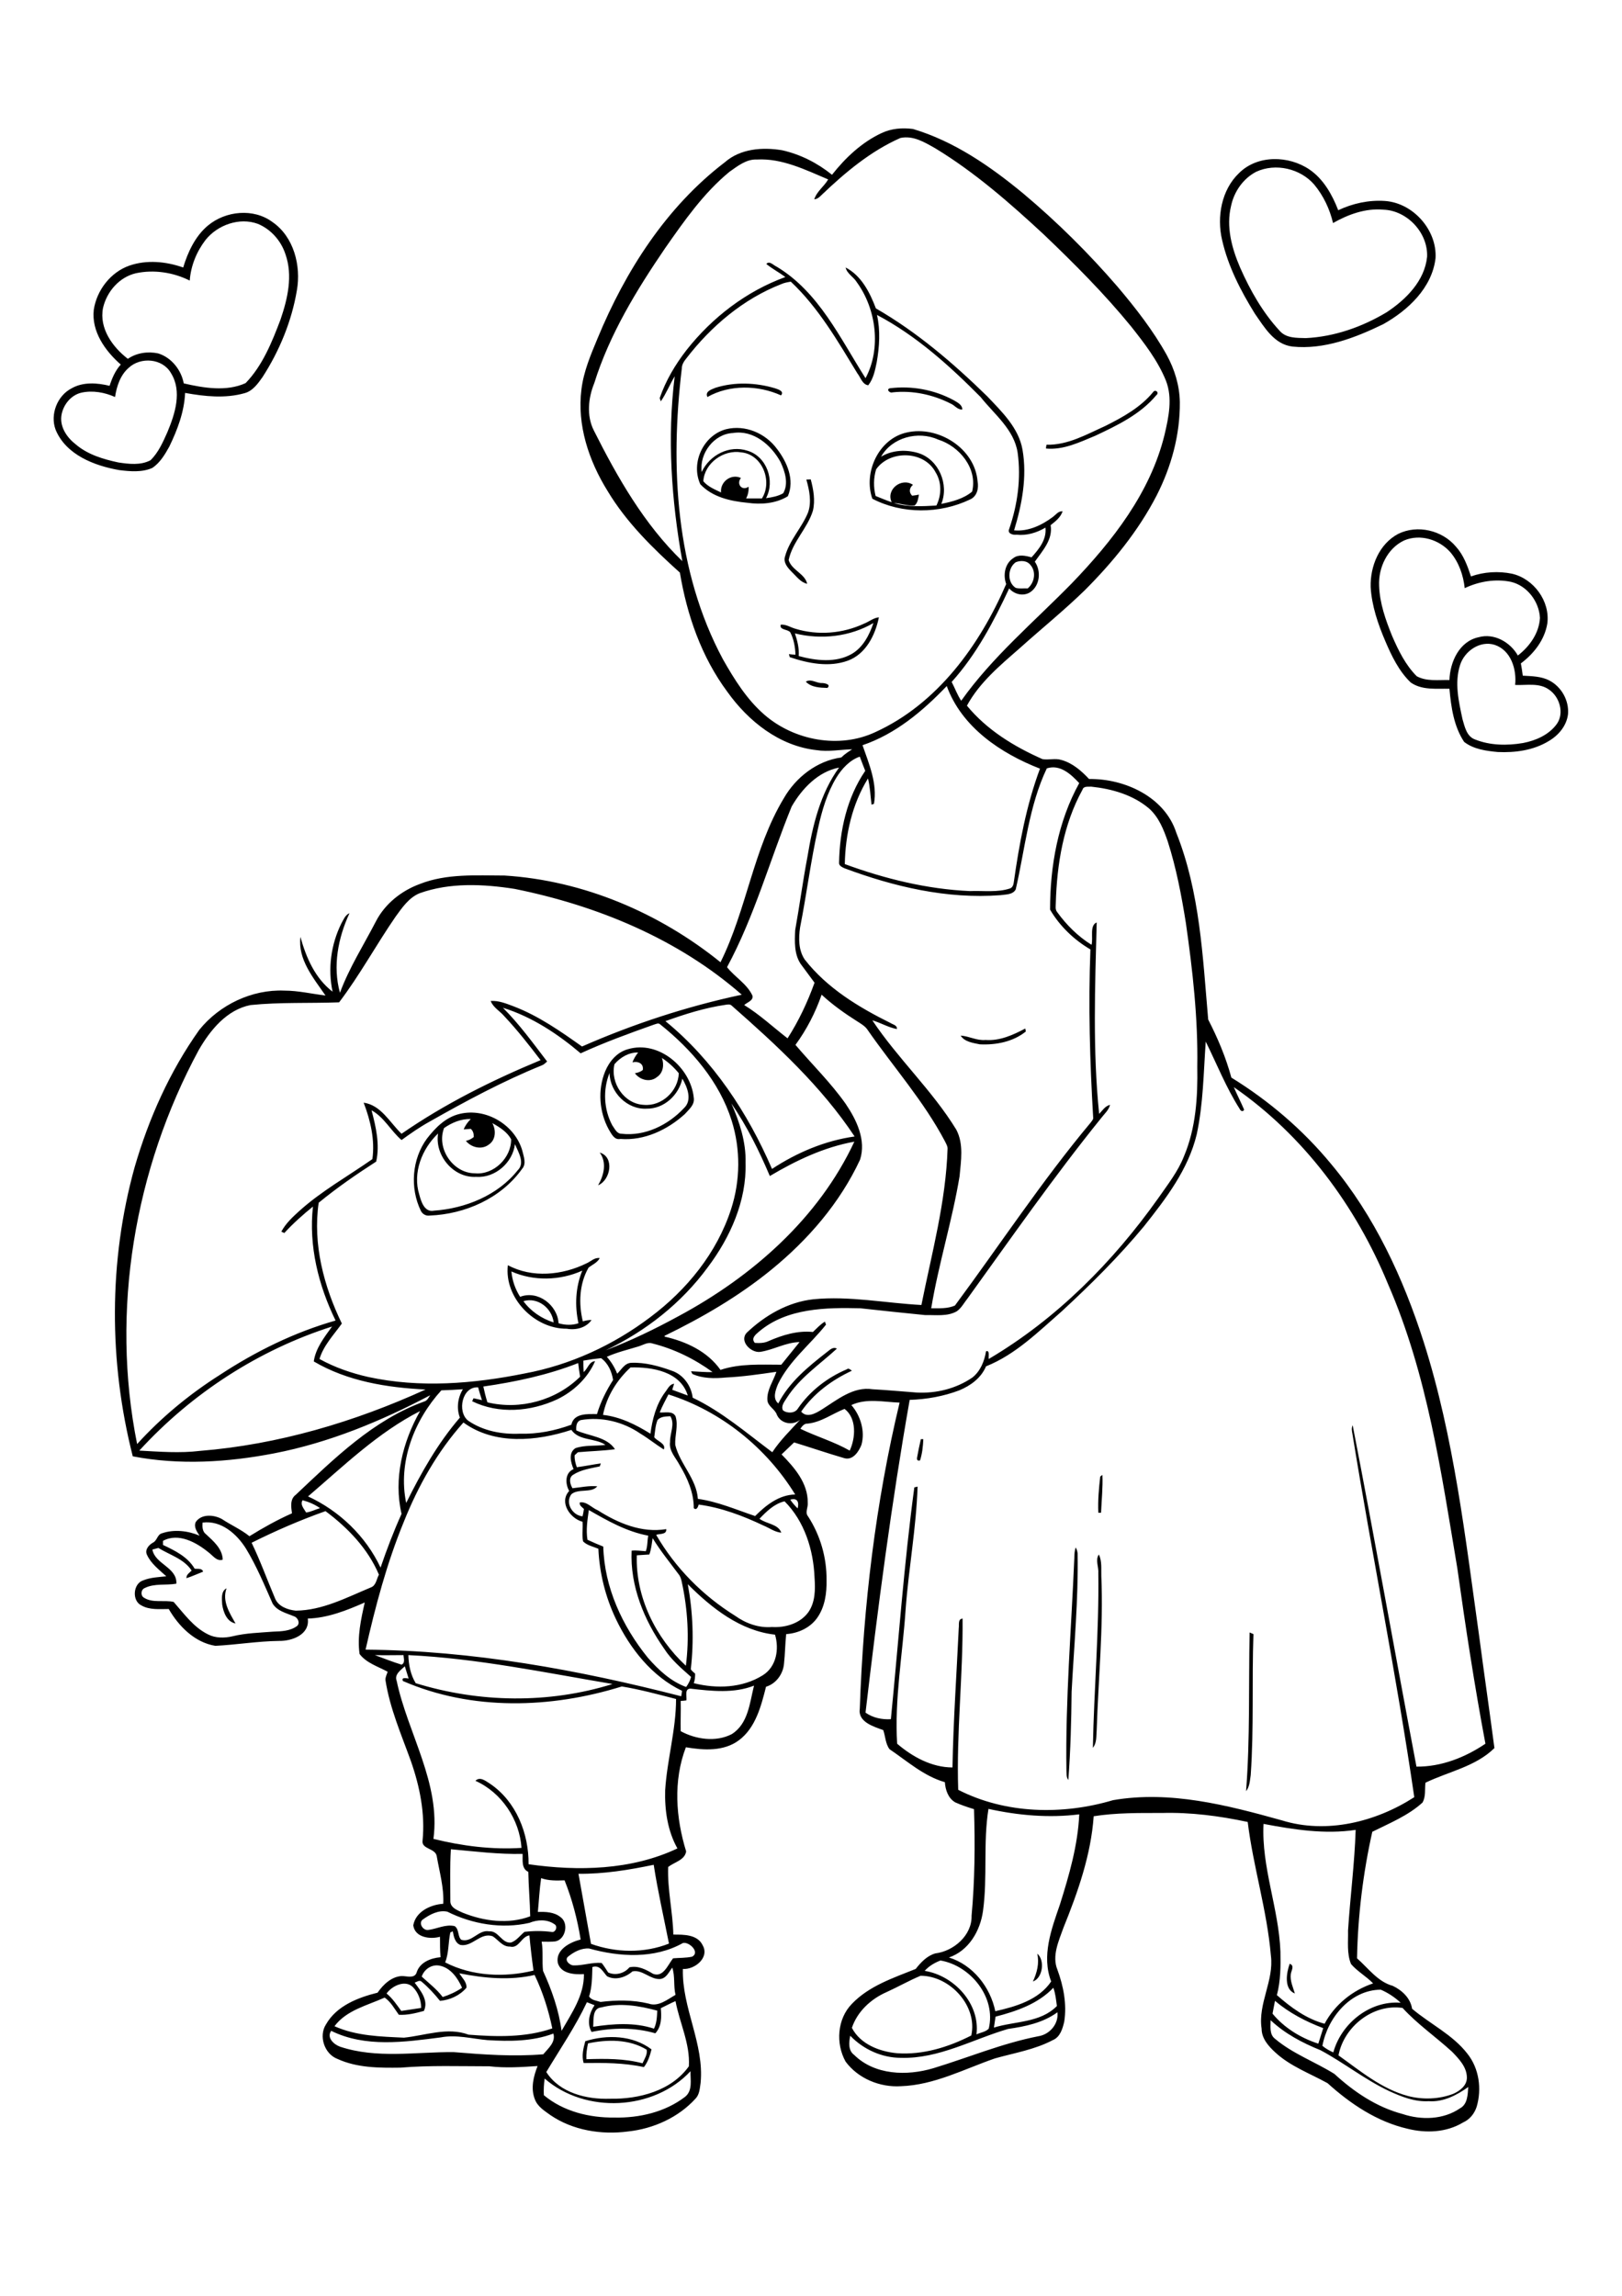 <?xml version="1.0" encoding="utf-8"?>
<!-- Generator: Adobe Illustrator 21.0.2, SVG Export Plug-In . SVG Version: 6.00 Build 0)  -->
<svg version="1.2" baseProfile="tiny" id="Layer_1" xmlns="http://www.w3.org/2000/svg" xmlns:xlink="http://www.w3.org/1999/xlink"
	 x="0px" y="0px" viewBox="0 0 595 842" overflow="scroll" xml:space="preserve">
<g>
	<path d="M215.7,749.4c-0.4,1.9-0.7,3.8-0.6,5.8c6.9-0.2,13.8-0.3,20.6,1.5c0.7-1.6,1.9-3.3,1.5-5
		C230.8,747.8,222.8,747.9,215.7,749.4 M214.7,748.6c8-2.5,17.4-2.2,24.3,3c-0.6,2.3-1.3,4.6-2.8,6.5c-7.3-1.6-14.7-1.6-22.1-1.5
		C213.3,753.9,214,751.2,214.7,748.6 M475,731.1c-4.1-1.6-3.1-7.6-1.9-10.9c1.9,0.7,0.6,2.4,0.4,3.8
		C473.2,726.5,474.3,728.8,475,731.1 M380.5,716.5c2.9,2.4,2,9-1.6,10.2C380.4,723.5,381.3,720,380.5,716.5 M458.4,598.7
		c0.5,0.2,0.9,0.4,1.4,0.6c-0.6,17.2,0.2,34.5-1,51.7c-0.3,2-0.4,4.3-1.7,5.9C458.6,637.6,458,618.1,458.4,598.7 M81.5,588.4
		c-0.1-2-0.5-4.8,1.6-5.9c-1.7,4.7,1.1,9,3.3,12.9C83.2,594.8,81.9,591.2,81.5,588.4 M402.9,577c0.2-2.3-1.2-4.9,0.2-6.9
		c1.2,2.5,0.8,5.3,0.9,8c0.8,18.8-1.1,37.6-1.7,56.4c-0.2,2.2,0.1,4.7-1.4,6.5C401.3,619.6,403.2,598.3,402.9,577 M394.1,571.3
		c0-1.3,0.1-2.6,0.5-3.8c0.4,0.7,0.6,1.4,0.7,2.2c0.3,16.9-1.3,33.8-2.2,50.7c-0.1,10.8-0.4,21.6-1.2,32.4c-0.8-1-0.6-2.3-0.7-3.4
		C390.8,623.4,393,597.4,394.1,571.3 M403.6,541.5c0.2-0.1,0.6-0.4,0.8-0.6c0.2,4.6-0.3,9.2-0.5,13.9c-0.3,0-0.8,0-1,0
		C402.7,550.3,403.1,545.9,403.6,541.5 M337.8,527.8c0.2,0,0.7,0,0.9,0c-0.1,2.6-0.4,5.3-1.2,7.8c-0.9,0.2-1.2-0.1-1.1-1
		C336.8,532.3,337.3,530,337.8,527.8 M192,477.2c2.7,3.7,6.7,6.4,11.1,7.8C202.5,479.8,197.3,475.6,192,477.2 M187.6,466.3
		c0.3,3.3,1.4,6.5,3.2,9.3c6.5-2.5,13.7,3,14.1,9.7c2.4,0.7,4.9,0.8,7.3,0c-1.4-6.4-1.1-13.2,1.4-19.3
		C205.4,469.7,195.7,469.9,187.6,466.3 M215.2,463.3c1.6-0.7,2.9-2.2,4.8-1.9c-0.9,1.7-2.7,2.4-4.1,3.5c-3.4,5.9-3.7,13.2-2.1,19.7
		c1-0.3,2.1-0.5,3.2-0.5c-2,2.9-5.8,3.8-9.1,3.2c-11.8,0.1-23-11.3-21.6-23.3C195.2,468.8,206.3,467.7,215.2,463.3 M220,422.7
		c5.5,1.6,4,10.1-0.6,12C221.5,431.1,222.7,426.4,220,422.7 M153.8,438.1c0.7,2.6,1.9,6.6,5.4,5.9c11.5-0.8,23.4-5.6,30.7-14.8
		c2.8-2.7,0.2-6.7-1-9.6c-0.8,6.8-7.3,12.5-14.2,12c-8.3,0.5-15.3-7.8-14-15.9C154.8,421.3,151.3,430.1,153.8,438.1 M162.9,413.7
		c-2.9,7.5,3.3,16.6,11.3,16.6c6.9,0.7,13.4-5.7,13.3-12.5c-1.5-2.7-4.2-4.4-6.9-5.9c1.4,2.5,1.3,6.1-1.2,7.8
		c-2.6,2.1-6.5,1.2-8.5-1.3c1.1-0.2,2-0.7,2.9-1.4c0-1.2-0.2-2.2-1.1-3c-0.9,0.1-1.8,0.1-2.6,0.2c0.6-1.5,1.5-2.7,2.6-3.8
		C169.1,410.3,165.8,411.7,162.9,413.7 M168.7,408.5c9.7-2.3,20.2,4.1,22.9,13.5c0.5,2.2,1.6,4.8-0.1,6.7
		c-7.7,10.8-20.9,16.6-33.9,17.1c-1.3,0.2-2.6-0.5-3.2-1.7c-4.1-8.4-3.3-19,2.2-26.5C159.7,413.6,163.5,409.7,168.7,408.5
		 M224.6,412.7c0.9,1.2,1.6,3.1,3.4,3.1c8.6,1,17.1-3.2,22.9-9.4c3.1-2.9,1.3-7.6-0.6-10.8c-1.3,6-6.7,11.1-13.1,11
		c-7.1,0.4-13.5-6-13.6-13.1C221.1,399.7,221.5,406.9,224.6,412.7 M225.4,390.3c-1.6,6.9,3.6,14.6,10.8,14.9
		c6.6,0.6,12.6-5.1,12.8-11.6c-1.8-2.2-3.9-4.1-6.2-5.6c0.9,2.4,0.5,5.5-1.8,7c-2.5,2.1-6.3,1.1-8.1-1.4c1.1-0.2,2.1-0.5,2.9-1.2
		c0.4-2.4-1.8-3.3-3.8-2.8c0.5-1.3,1.2-2.5,2.1-3.6C230.8,385.9,227.6,387.7,225.4,390.3 M230.3,384.8c11.3-3.4,23.1,6.7,24.2,17.8
		c0.4,2.6-1.8,4.3-3.3,6c-6.4,5.8-14.9,9.8-23.6,9.1c-2.3,0.5-3.3-1.9-4.3-3.5c-3.5-6.4-4.1-14.5-1.3-21.3
		C223.5,389.3,226.3,385.9,230.3,384.8 M361.5,381.4c5.2,0.4,10.1-1.8,14.6-4.2c0.1,0.3,0.1,0.8,0.2,1.1c-4.7,3.8-11,5-16.9,4.7
		c-2.4-0.5-5.6-0.9-7-3.2C355.5,380,358.3,381.7,361.5,381.4 M295.6,250c1.9-1.2,3.9,0.6,5.9,0.5c1,0,3.5,0.5,2,1.8
		C300.7,252.2,297.6,252.1,295.6,250 M291.6,232.3c0.9,2.7,1.6,5.5,1.4,8.3c6.3,1.7,13.6,2.6,19.5-0.8c4.1-2.4,6.4-6.9,7.9-11.3
		C311.8,233.5,301.3,234.7,291.6,232.3 M317,228.7c1.8-0.7,3.4-2.1,5.4-2.3c-1.3,6.5-4.8,13.5-11.4,15.9c-6.9,2.5-14.5,1-21.3-1.3
		c-0.1-0.3-0.2-0.8-0.3-1.1c0.8,0.1,1.6,0.2,2.4,0.2c-0.1-2.8-0.6-5.7-1.9-8.2c-0.9-1.2-4.1-0.8-3.5-2.8c1.9-0.2,3.6,1,5.4,1.5
		C300,233.1,309.1,232.4,317,228.7 M535.6,243.9c-2.1,6.5-0.5,13.4,0.9,19.9c0.8,2.7,1.5,6.3,4.6,7.4c5.5,2.2,11.7,2.3,17.6,1.3
		c4.7-0.9,9.5-3,12.4-7c2.8-4,1-10-2.9-12.6c-3.6-2.6-8.3-1.5-12.4-1.7c0.6-5.7-1.5-12.7-7.5-14.7
		C542.9,234.8,537.2,238.8,535.6,243.9 M515.1,198.2c-6.2,2.9-9.5,10-9.2,16.6c0.2,6.4,2.4,12.6,4.8,18.5c2.3,5.3,4.9,10.6,9,14.7
		c3.6,2,8,1.3,12,1.4c0.2-6.6,3.6-14.2,10.7-15.7c5.7-1.6,11.6,1.8,14.4,6.7c4.3-3.3,7.8-8.2,8.1-13.8c-0.3-6-4.7-11.8-10.6-13.2
		c-5.7-1.2-11.7-0.2-17,2.3c-0.5-4.7-2.1-9.4-5.2-13.1C528,197.9,521,195.7,515.1,198.2 M512.9,195.8c7.1-3.5,16.2-1.3,21.2,4.7
		c2.8,3.1,4.2,7,5.5,10.9c4.8-1.7,10.1-2,15-1c8,1.8,14.1,10.1,13,18.3c-1,6-4.9,11-9.7,14.6c0.3,1.5,0.5,3,0.7,4.5
		c3.3,0.2,6.8,0.2,9.8,1.8c4.4,2.3,7.2,7.3,6.8,12.3c-0.5,4.3-3.5,7.8-7.1,9.9c-5.6,3.4-12.3,4.3-18.7,4c-4.2-0.4-8.8-1-12.3-3.7
		c-3.8-5.7-4.8-12.8-5.4-19.5c-4.8-0.1-10.1,0.6-14.2-2.3c-4.3-4.1-7-9.7-9.3-15.1c-2.7-6.3-5-13-5.4-19.9
		C502.6,207.7,505.9,199.5,512.9,195.8 M295.8,175.9c0.4,0,1.2-0.1,1.6-0.1c1,3.7,1.7,7.7,0.8,11.5c-2,6.5-7.5,11.4-8.9,18.1
		c1.1,3.7,6,5,6.8,8.7c-2.4-0.5-3.9-2.7-5.6-4.3c-1.5-1.5-3.3-3.5-2.5-5.8c1.6-5.9,6.1-10.4,8.4-16
		C297.8,184.1,296.9,179.8,295.8,175.9 M321.4,172.1c-1,3.2-1,6.6-0.2,9.8c2,0.8,3.9,1.6,5.9,2.3c-2.2-4.7,3.6-9.2,7.8-6.4
		c-1.3,1.1-1.6,2.7-0.3,4c0.8-0.1,1.7-0.2,2.5-0.4c-0.3,1.4-0.4,3-1.6,4c-2.6,0.2-5.1-0.8-7.6-0.9c5.1,1.5,10.4,1.2,15.6,0.9
		c1.9-3.8,2-8.5-0.3-12.2C339,165.2,326.4,165,321.4,172.1 M323.2,167.5c4.1-2.5,9.3-2.7,13.8-1.3c7.4,2.4,11.2,11.5,8.3,18.6
		c4-0.8,8.2-1.9,11.3-4.5c2.1-8.5-4.7-16.7-12.5-19.1C336.8,157.9,327.2,160.4,323.2,167.5 M332.7,158.6
		c11.4-2.6,24.9,5.8,25.9,17.9c0.5,2.6-0.2,5.6-2.8,6.7c-11.1,5.3-24.9,5.4-35.8-0.3C316.6,173.2,322.4,160.8,332.7,158.6
		 M258,176.5c1.7,2,4.2,3,6.5,4.1c-0.4-3.9,3.7-7,7.3-5.3c-1.8,2.2,0.4,4.9,2.8,3.2c0.1,1.5-0.2,3-0.9,4.3c1.9,0,3.9,0,5.8,0
		c4-6.3,0.1-16.2-7.6-16.9C265.5,164.8,258.4,169.8,258,176.5 M257.4,173.1c2.9-6.2,10.1-10,16.8-7.8c7.1,2.1,10.2,11.1,6.8,17.4
		c2.2-0.3,4.4-0.7,6.3-1.8c2.1-3.6,0.6-8.1-1-11.5c-3.4-6.2-9.9-11.8-17.4-10.6C261.9,159.1,256.5,166.3,257.4,173.1 M256.9,177.6
		c-3.6-7.8,1.1-18,9.5-20.2c7-1.7,14.4,1.5,18.6,7.2c3.7,4.8,6.6,11.4,4,17.4c-4.4,2.7-9.8,3.1-14.8,2.4
		C267.9,183.8,261.3,182.3,256.9,177.6 M423,143.8c0.8-1.2,2.4,0.2,1.2,1.1c-5.8,7-14.3,11.1-22.4,14.9c-5.8,2.4-11.7,5.3-18.1,4.7
		c0-0.4,0.1-1.1,0.2-1.4c7.8,0.2,14.7-3.8,21.6-6.9C411.9,153,418.4,149.4,423,143.8 M326.4,142.4c8-1,16.3,0.5,23.5,4.4
		c1.3,0.8,3.1,1.6,3.1,3.4c-1.8,0.1-2.8-1.6-4.3-2.2c-6.5-3.3-14-4.9-21.3-4.1C326.4,144.3,325,142.8,326.4,142.4 M262.5,142.2
		c7-2.2,14.8-1.9,21.8,0.2c1.2,0.4,3.5,1.1,2.2,2.6c-8.4-3.8-18.9-4-27,0.6C258.5,143.5,261.1,142.8,262.5,142.2 M47.2,134.9
		c-3.1,2.7-4.4,6.8-5,10.7c-3.8-1.7-8.2-2.5-12.3-1.6c-4,0.9-6.9,4.7-7.4,8.6c-0.5,4.1,2.1,7.9,5.2,10.3c4.4,3.8,10.1,5.5,15.7,6.7
		c3.9,0.6,8.2,1.1,11.8-0.8c2.9-2.8,4.6-6.7,6.2-10.3c2.8-6.7,5.5-15,1.3-21.7C59.6,131.4,51.6,130.8,47.2,134.9 M75.4,88
		c-3.3,4.3-5.4,9.5-5.8,14.9c-6-3-13.1-4.1-19.7-2.7c-6.1,1.4-10.7,6.7-12.1,12.7c-1.5,7.5,3.5,14.4,9.1,18.7
		c3.2-2.2,7.3-2.8,11.1-2c4.9,1.5,8.5,6.1,9.4,11c7.3,1.7,15.7,3.1,22.7-0.1c6.2-6.4,9.7-15.1,12.8-23.3c2.6-7.6,4.6-16.1,1.8-24
		c-1.6-4.9-5.3-9.1-10.1-11.1C87.8,79.6,79.8,82.5,75.4,88 M76.3,82.7c6.5-5.4,16.7-6.4,23.6-1.3c7.9,5.4,10.6,16.1,9,25.1
		c-1.9,11.3-6.4,22.2-12.6,31.8c-1.7,2.4-3.6,5.1-6.6,5.9c-7.1,2-14.6,1.2-21.8-0.1c-0.3,6.9-2.8,13.5-5.8,19.7
		c-1.6,2.9-3.4,5.9-6.2,7.8c-3.8,1.7-8.2,1.3-12.2,0.8c-9.1-1.6-19.5-5.6-23.3-14.8c-2.1-5.6,0.6-12.5,5.9-15.2
		c4.2-2.4,9.4-2,13.9-0.9c0.9-2.8,2.1-5.6,4.1-7.8c-5.7-5-10.8-12.1-9.9-20.1c1.1-7.2,6.2-13.8,13.1-16.2c6.4-2.2,13.4-1.5,19.7,0.7
		C68.9,92.5,71.6,86.6,76.3,82.7 M460.8,63c-4.8,2.5-8.1,7.3-9.2,12.5c-1.9,7.7,0.3,15.6,3.3,22.6c3.7,8.4,8.3,16.5,14.5,23.2
		c2.4,2.8,6.3,2.6,9.6,2.7c10.5-0.5,20.7-4.1,29.7-9.5c7.1-4.7,13.9-11.5,14.8-20.3c0.4-8.8-7.3-17-16-17.3
		c-6.5-0.6-12.9,1.7-18.5,4.9c-1.2-5.1-3.5-10-6.9-14.1C477,61.8,467.9,59.7,460.8,63 M454.5,63.5c6.8-6.8,18.3-6.5,25.9-1.3
		c5.1,3.5,8.3,9.2,10.5,14.9c5.3-2.5,11.2-3.8,17.1-3.4c10.4,0.7,19.2,10.7,18.6,21c-1.3,10.9-10.1,19.1-19.2,24.2
		c-10.3,5-21.7,9.4-33.3,8.2c-6.7-0.8-10.3-7.1-13.8-12.1c-5.2-8.4-9.8-17.3-12-27C446.3,79.5,448.1,69.6,454.5,63.5 M199.8,762.3
		c-0.3,2-0.4,4.1-0.3,6.1c7.2,6,16.7,8.3,25.9,8.2c9.1,0.2,18.6-2,25.9-7.6c2.9-2.3,1.9-6.3,2-9.4
		C239.8,774.1,214.7,775.3,199.8,762.3 M121.5,744.8c-1.8,2.5,1,5,3.2,5.8c13.5,4.5,27.8,1.9,41.7,2c10.9,0.9,21.9,1.7,32.9,0.8
		c1.8-2.2,4.6-4.4,3.7-7.6c-7.7,2.9-16.1,2.9-24.2,2.4c-5.7-0.5-11.4-2.1-17.1-1C148.5,748.9,134,751,121.5,744.8 M466.1,740.9
		c0,2.3-0.5,5.2,1.6,6.8c6.5,5.5,14.6,8.4,21.8,12.9c7.2,6.6,15.5,12.2,25,14.7c6.9,2.3,15,2.1,21.1-2.1c2.8-1.5,2.8-5.1,3-7.8
		c-4.2,3-9.2,5.6-14.5,5.2c-5.1,0.3-9.9-1.6-14.5-3.7c-8.9-4.2-16.6-10.4-25.2-15C477.7,749.2,471.3,745.8,466.1,740.9 M369.8,744.1
		c-13,3.8-25.4,11-39.3,10.6c-7,0-13.8-3.1-18.6-8.1c-0.5,2.4-0.8,5.4,1.4,7c7.6,7.5,19.4,7.8,29.1,4.9c12.8-3.9,25.2-9.1,38.4-11.7
		c4.2-0.6,7.6-4.5,7.1-8.8C382.5,741.9,376.1,743.2,369.8,744.1 M491,753.8c8,5.7,15.8,12.3,25.5,14.9c5.4,1.4,11.4,1.2,16.6-0.8
		c2.5-1.1,5.1-3.1,5-6.1c-0.1-3.8-2.9-6.7-5.4-9.3c-6-5.5-12.7-10.1-18.2-16.1C503.7,734.8,493,743.2,491,753.8 M220.6,736.2
		c-3.4,0.3-2.8,4.6-3,7.1c7.3-1.1,15.1-1.7,22.3,0.7c1-2,1.1-4.3,1.2-6.6C234.5,735.6,227.4,734.4,220.6,736.2 M467.7,733.8
		c-0.3,1.6-0.6,3.1-0.9,4.7c4.3,5.2,10.3,8.9,16.8,11c0.6-1.9,1.2-3.8,1.8-5.7C479,741.4,472.9,738.2,467.7,733.8 M242.4,736.5
		c0.3,3.2,0.3,6.7-2,9.2c-7.6-2.2-15.7-2.1-23.4-0.5c-1.8-3.2-0.8-7,1.1-9.8c-0.9-0.4-1.9-0.7-2.8-1.1c-4.2,8.9-9.8,17.1-14.9,25.6
		c4.9,7.7,14.8,10.1,23.4,9.8c10.6,0.2,22.5-2.9,28.9-11.9c0.5-8.3-3.4-15.9-4.9-23.9C246.1,734.6,244.3,735.6,242.4,736.5
		 M485.1,750.3c1.2,1,2.6,1.8,4,2.4c2.9-10.6,13.4-19.1,24.7-18.2c-2.1-2-4.7-3.7-7.3-4.8C495.4,729.8,487,740,485.1,750.3
		 M365.2,739.6c-0.2,1.3-0.4,2.7-0.6,4c7.8-2.4,17-1.7,23.1-7.9c-0.3-2.2-0.5-4.5-1.3-6.7C380.8,734.9,372.9,737.6,365.2,739.6
		 M141.8,731.1c2.2,1.8,3.7,4.1,5.4,6.4c2.4-0.4,4.9-0.7,7.3-1.1c0-2.7-1-5.5-2.9-7.5C148.8,725.9,143.9,728.2,141.8,731.1
		 M325.2,730.6c-5.7,2.5-10.7,7.1-12.7,13.1c3.1,6,10.1,8.7,16.5,9.3c9.5,0.7,18.9-2.2,27.3-6.5c2.4-10.8-7.8-21.9-18.6-21.9
		C333.4,726.4,329.4,728.7,325.2,730.6 M168.5,723.7c1,1.7,2.8,3.2,2.6,5.3c-2.4,2.8-6,4.5-9.7,4.8c-2-2.5-4.2-4.9-6.7-7
		c-0.8-0.8-1.8,0.1-2.6,0.3c2.2,3,5.2,6.5,3.4,10.4c-3,0.8-6.1,1.6-9.2,1.4c-1.6-2.2-2.9-4.7-5.2-6.3c-6.4,2.9-14,4.6-18.4,10.5
		c8,3.6,16.9,3.8,25.5,4.2c7.9-0.8,15.9-4,23.7-1.1c10.2,0.8,20.9,1.1,30.7-2.3c-1.4-6.7-3.5-13.4-6.5-19.6
		C187.1,726.4,177.6,725.5,168.5,723.7 M217.3,721.4c-0.1,3.6-0.1,7.3-1.2,10.8c0.9,1.4,2.7,1.5,4.2,2c5.8-0.7,11.8-0.8,17.6,0.6
		c3.6,1.3,6.9-1.5,9.9-3.2c-0.8-3.3-0.1-6.8-1.2-10c-1.2,1.6-2.2,4-4.5,4.2c-3.6,0.2-6.5-3.6-10.1-2.8c-2.5,2.2-6.2,3.4-9.3,1.8
		C221.1,723.1,220.1,720.5,217.3,721.4 M154.7,724.9c2.6,2.4,5.5,4.6,7.7,7.5c2.5-0.8,4.9-1.9,7.1-3.4c-1.6-3.6-4.2-7.3-8.2-8.1
		C158.4,720.3,155.6,722.2,154.7,724.9 M339.2,722.8c10.7,1.7,20.4,12,19,23.3c1.5-0.7,3.4-0.9,4.5-2.1c2.8-11.4-6.6-23.1-17.7-25
		C342.9,719.8,340.8,721,339.2,722.8 M216.1,714.6c-2.8-0.2-5.5,1.2-7.6,2.9c-1.7,1.2,0.4,3.3,1.9,3.3c3.4,0.1,6.8-1.2,10.3-0.9
		c0.9,1.1,1.6,2.3,2.4,3.5c2.6,1.2,5.9,0.4,7.8-1.9c3.2-0.7,6,0.8,8.7,2.4c3.7,1.4,5.4-3.3,7.3-5.7c2.3-0.2,4.7-0.1,7-0.6
		c3-1.6-1.1-5.6-3.4-5C240,718.5,227.2,717.7,216.1,714.6 M165.2,708.7c-0.8,3.6-0.5,7.5-1.9,11c9.9,5.1,21.8,5.6,32.4,3
		c-0.6-4.3-1.1-8.6-1.5-12.9c-3,0.4-3.8,4.9-7.1,4.1c-2.8,0.1-4.3-2.5-6.4-3.8c-4.5-1.5-7.4,4-11.8,3.2c-2-0.7-2.5-3.2-2.8-5
		C166,708.4,165.4,708.6,165.2,708.7 M155.2,703.9c-1.9,1.2-0.1,4.2,1.9,3.9c3.2-0.4,6.4-2.2,9.7-1.4c1.7,1.2,1,3.7,2.4,5
		c3.9,1.2,6.3-3.8,10.2-3.1c3.5-0.3,4.7,4.6,8.1,4.1c2-0.7,3.3-2.6,4.9-3.9c3.3-0.4,6.5-0.4,9.8,0c1.5,0.5,2.6-2,1.2-2.8
		c-2.7-1.9-6.3-1.7-9.2-0.5c-10.1,2.3-20.9,0.5-30.1-4.1C160.9,700.4,157.7,702.1,155.2,703.9 M198.5,688.8
		c-0.6,4.1-0.8,8.3-1.2,12.4c2.8-0.1,5.9,0,8.2,1.8c3.3,2.2,2,8.3-1.8,9c-1.7,0.2-3.3,0.1-5,0.1c0.6,3.5,0.1,7.2,0.5,10.7
		c3.2,7,5.8,14.4,6.8,22c3.7-6.5,8.3-13,8.2-20.8c-3.5,0.2-8.5-0.1-9.6-4.2c-0.8-4.8,4.5-7.5,8.4-8.5c-1.2-7.4-3.1-14.7-5.9-21.7
		C204.3,689.7,201.3,689.8,198.5,688.8 M212.2,687.2c1.5,8.6,3.1,17.1,4.6,25.7c9.2,3.3,19.5,3.5,28.6-0.1
		c-1.9-9.6-4.1-19.2-5.6-28.9C230.7,685.8,221.5,687.3,212.2,687.2 M165.4,678.2c-0.4,6.3-0.2,12.6-0.2,18.9
		c-0.1,2.6,2.7,3.5,4.6,4.4c7.7,3.1,16.7,4.3,24.7,1.3c-0.1-5.4-0.6-10.8-0.7-16.3c-2.6-1.2-2-4.3-2.1-6.6
		C182.9,680.1,174.2,679,165.4,678.2 M463.5,668.9c-0.8,15.9,5.6,31,6.2,46.8c0.1,5.4,0.1,10.7-1.3,16c5.1,4.5,10.8,8.7,17.5,10.5
		c3.7-7,10.3-12.3,17.8-14.8c-2.5-2.6-5.8-4.4-8.1-7.1c-1.6-3.9-1-8.2-1.1-12.3c0.8-12.3,2.4-24.6,2.8-36.9
		C486,672.8,474.6,671,463.5,668.9 M362.6,663.4c-2,12.4-0.3,25-2,37.4c-1,7.3-5.2,14.6-12.5,17.1c8.8,2.7,15.2,10.9,17,19.7
		c7.5-1.7,15.9-4.1,20.5-10.9c-3.6-9.4,0.1-19.2,3.2-28.2c3.4-10.8,6.6-21.8,7.1-33.1C384.8,666.8,373.5,665.8,362.6,663.4
		 M253.3,619.3c-2.3,0-1.3,2.9-1.5,4.3c-0.7,0.1-1.4,0.2-2.1,0.2c0.1,3.7-0.1,7.4,0,11.1c5.5,3,12.9,4.1,18.7,1.1
		c6.1-3.8,6.6-11.5,8.2-17.8C269.2,621.1,261.1,620.2,253.3,619.3 M145.5,616.4c4.1,19.4,16.2,37.5,13.5,58
		c10.5,2.6,21.4,4,32.3,3.3c-0.7-10.4-7.3-20.3-16.9-24.6c1.7-1.7,3.8,0.1,5.4,1.1c9.6,6.5,14.2,18.3,14.1,29.5
		c18.2,2.6,37.7,2.2,54.6-5.8c-3.6-6.4-4.7-14-4.5-21.3c0.7-11.2,4-22.2,4-33.5c-6.6-1.7-13.2-3.5-19.9-4.6c-26,8.1-55,9-80.3-2
		c-0.7-1.5,1.3-1,2.1-0.9c-0.5-1.5-0.9-3-1.4-4.5C147,612.5,144.6,614.1,145.5,616.4 M149.8,607c0.1,3.6,0.8,7.2,2.7,10.3
		c23.3,7.2,48.8,7.6,72.2,0.3C199.8,613.4,175,608.2,149.8,607 M137.5,607c3.3,1.2,6.5,2.5,9.8,3.5c1.4-0.6,0.8-2.3,0.7-3.5
		C144.5,607,141,607.1,137.5,607 M252.3,581c1.9,10.3,2.3,20.8,1.1,31.2c0.4,0.6,1,1.1,1.6,1.6c0,1.2-0.1,2.4-0.5,3.5
		c8.4,2.1,17.8,1.8,25.3-2.9c5-3.1,6.1-9.6,4.5-14.9C271.6,598.1,261.1,589.8,252.3,581 M239.4,564.1c-0.3,2-0.5,4.1-1.2,6
		c-1.5,0.1-3,0.2-4.6,0.3c-0.5,15.3,6.9,30.2,18,40.5c1.3-10.2,0.7-20.6-1.5-30.7c-0.2-1-0.5-2.1-1.2-2.9
		C245.7,573,242.2,568.7,239.4,564.1 M74.3,558.4c-0.1,1.5-0.1,3.3,1.3,4.3c2.7,2.5,6,5.3,6.1,9.3c-2.2,0.7-3.5-1.4-5.1-2.6
		c-4.5-3.7-11.1-7.4-16.8-4.3c0,0.4,0,1.1,0,1.5c4.4,2.1,9,4.3,11.6,8.7c1.1,0.2,2.7-0.3,3.1,1.1c-2,0.8-4,1.7-6.1,2.4
		c-0.1-1.3,1.1-2,1.9-2.8c-2.8-4.3-8-5.7-12.2-8.3c-0.8,0.2-1.5,0.4-2.2,0.6c1,5.4,9.1,6.5,8.8,12.5c-3.8,0.7-8-0.2-11.6,1.6
		c-1.5,0.6-1.6,2.9-0.2,3.6c3.2,2,7.3,0.7,10.8,1.5c3.8,4.3,7.3,9.3,12.6,11.9c2.7,1.4,6,1.4,9,0.7c4.9-1.2,9.9-1.3,14.9-1.7
		c3-0.1,6.3-0.2,8.8-2.1c1.2-1.1,0.2-3.1-1.1-3.5c-2.8-1.2-6.2-1.9-7.9-4.7c-3-6.8-5.9-13.8-9.8-20.2
		C86.8,562.5,81.1,557.5,74.3,558.4 M92.3,565.8c3.2,6.6,5.7,13.6,8.6,20.4c1.2,3,4.7,4.2,7.6,4.5c9.8-0.1,18.6-4.8,27.5-8.5
		c2-0.7,2.1-3.1,3-4.7c-4-9.5-11.4-17.2-19.6-23.3C110.1,557.5,101.1,561.4,92.3,565.8 M216,553.8c-0.5,3.6-1.1,7.2-0.5,10.9
		c1.9,0.9,3.8,1.7,5.8,2.5c0.4,15,7,29.2,16.3,40.7c3.9,4.5,8.4,8.7,14.1,10.8c0.8-1.1,1.5-2.4,1.8-3.7c-3.6-3.2-7.3-6.3-9.9-10.4
		c-7.3-10.4-12.5-22.9-11.9-35.9c1.7-0.2,3.4,0.1,5.2,0.2c0.7-1.8,0.5-3.8,0.9-5.7C229.8,561.7,222.8,557.7,216,553.8 M111,550.2
		c-1,1.6,0.5,3.1,1.3,4.5c1.7-0.2,3.4-1.1,5.1-1.6C115.4,551.7,113.2,550.8,111,550.2 M289.9,550c0.8,1.2,1.7,2.2,2.7,3.2
		C293.2,550.9,292.5,549.2,289.9,550 M148.1,558.2c-6.2,15.1-10.4,30.9-14,46.8c39.2,0.3,78,7.4,115.8,17.1c0.1-0.7,0.2-1.4,0.3-2
		c-11.1-5.3-19.1-15.5-24.3-26.4c-3.8-8-6-16.8-6.4-25.7c-1.9-0.8-4.1-1.2-5.6-2.7c-0.5-2.3,0-4.8-0.2-7.2
		c-4.6-1.2-8.7-7.2-4.9-11.3c-1.5-2.6-1.6-6.7,1.6-8c-1-2.4-2-6,0.7-7.7c3.5-1.2,7.3-0.7,11-1.2c-3.8-2.6-9.7-1.4-12.5-5.5
		c-12.8,4.2-28.2,5.6-39.6-2.7C160.5,532.3,153.4,544.9,148.1,558.2 M241.2,520.8c-0.8,2-0.9,4.2-1.2,6.3c1.1,1.5,4.4,2.3,3.5,4.5
		c-3-1.9-5.7-4.1-8.7-5.9c-6.3-4.3-14.2-6.2-21.7-4.9c-1.7,0.5-1.8,2.3-1.7,3.8c4.7,2.1,11.2,2.3,14.2,6.9
		c-4.5,0.6-9.1,0.7-13.6,1.1c-0.4,0.4-0.8,0.7-1.2,1.1c-0.1,1.5,0.3,3,0.8,4.4c3-0.4,5.9-1,8.8-1.4c-0.1,0.3-0.3,0.9-0.4,1.1
		c-3.3,0.7-6.9,1.2-9.8,3.1c-1.7,1.1-1.1,3.4-0.2,4.9c3-0.3,6-1,9.1-0.7c-2.1,2.6-6.9,0.7-9.5,2.9c-2.4,3.2,0.4,7.8,4.1,8.1
		c0.2-0.9,0.4-1.8,0.5-2.7c-0.7-0.7-1.8-1.3-1.5-2.4c2.5-0.4,4.4,2,6.6,2.9c7.4,4.7,16.1,8.4,25.1,6.9c0.2,2.1-2.4,1.6-3.7,2.1
		c7,12.1,17.1,22.3,29,29.7c3.9,2.8,8.7,4.5,13.5,4.1c4.9,0.3,10.3-1.3,13.3-5.4c2.6-3.7,2.6-8.4,2.3-12.7c-0.4-10.2-3.7-20.7-11-28
		c-3.8,0.9-6.6,3.7-9.2,6.4c2.5,1.9,6.9,1.9,8,5.1c-2.4-0.2-4.3-1.7-6.5-2.6c-7.6-3.6-15.5-6.6-23.8-7.7c-0.2,0.8-0.8,2.3-1.8,1.3
		c0-5.7-2.3-11-5.2-15.8c-1.4-2.7-4-5.2-3.5-8.5c-0.1-3.1,1.9-6.5,0.1-9.4C244.4,519.5,242.4,519.4,241.2,520.8 M113,548.8
		c11.5,5.3,21.2,14.6,26.6,26.1c2.3-6.7,4.8-13.3,7.7-19.7c-3-12.9,0.4-26.4,6.8-37.7C138.6,525.4,126.1,537.6,113,548.8
		 M296.3,522.1c-1.3-0.1-2.1,1-2.7,1.9c6,2.9,12.3,4.7,18.1,8c2.2-4.7,2.6-11.9-1.9-15.3C305.3,518.5,301.2,521.6,296.3,522.1
		 M245.2,511.4c-1.1,2.2-2.3,4.3-3.2,6.6c1.9,0.2,4.7-0.7,5.8,1.4c1.1,3.4-0.3,7.1-0.1,10.5c1.7,7,7.8,12.4,8.3,19.8
		c7.3,1,14.1,4,21,6.3c4-4,8.8-7.8,14.7-7.9C281.2,531,264.5,517.5,245.2,511.4 M161.9,509.9c-10,11-16,26.4-12.9,41.3
		c5.5-11.1,11.6-21.9,19.7-31.3c-1.3-3.4-0.8-7.3,1.1-10.4C167.2,509.7,164.6,509.8,161.9,509.9 M231.3,501.5
		c-5,4.6-8.8,10.7-10.1,17.4c6.3,0.7,12.1,3.6,17.4,6.9c0.7-5.3,2.1-10.7,5.3-15.1c1-1.2,1.7-3.1,3.4-3.2c-0.2,0.7-0.5,1.4-0.7,2.2
		c1.9,0.7,3.8,1.4,5.7,2.1C249.6,502.9,239.1,501.3,231.3,501.5 M177.3,508.5c0.4,1.9,0.9,3.9,1.5,5.8c12,2.9,25.2-0.7,34-9.4
		c-0.3-1.7-0.5-3.3-0.7-5C200.9,504.3,189.1,506.8,177.3,508.5 M214,499c0,1.4,0,2.8,0.1,4.2c1.5-1.2,2-3.9,4.2-4
		c-2.7,6.2-7.9,11.1-13.9,14c-9.7,4.5-21.4,5.5-31.2,0.7c0.1-0.3,0.4-0.8,0.5-1.1c1.1,0.2,2.1,0.5,3.1,0.7c-0.5-1.6-1-3.1-1.4-4.7
		c-5.9-0.4-7.8,8.9-3.7,12.2c5.5,3.8,12.4,5.1,19,4.8c6.5,0.2,12.9-1.1,18.9-3.3c0.9-4.3,6-3.9,9.4-3.9c1.3-4.4,3.4-8.6,5.9-12.5
		c-0.5-3.1-1.8-6.1-4.4-8C218.4,498.3,216.2,498.6,214,499 M234.2,493.8c-3.9,1.2-7.8,2.1-11.6,3.8c1.6,1.8,2.9,3.9,3.8,6.2
		c1.6-1.5,2.7-3.9,5.2-4c5.1-0.2,10.1,1.2,14.8,2.9c4.3,1.4,7.2,5.6,7.7,9.9c10.7,5.1,19.7,12.9,29.2,20c2.9-4.4,6.7-8.1,10.2-11.9
		c-2.7,2.2-7,1.5-8.5-1.8c-0.7-2.2-3.4-3.1-3.5-5.5c-0.2-3.7,2.2-6.9,3.3-10.3c-6.2,0.9-12.3,1.8-18.6,2.1
		c-4.1,0.4-8.4,0.4-12.2-1.3c-0.1-0.2-0.4-0.7-0.5-1c2.6,0.1,5.3,0.4,7.9,0.3c-6.6-4.8-14.1-8.5-22.1-10.5
		C237.6,492.1,235.9,493.3,234.2,493.8 M51.1,532c7.4,0.4,14.9,1,22.3,0.1c28.6-2.3,56.6-10.6,82.7-22.5c-14.1-0.7-28.6-3-41-10.3
		c0.7-4.9,3.9-8.9,6.7-12.8C94.8,495.1,70.2,511.1,51.1,532 M268.3,404.7c3,6.8,5.4,14.2,5.2,21.7c0.4,14-5.6,27.4-13.9,38.4
		c-9.6,13.1-22.7,23.4-37.4,30.4c9.2-3.5,18.1-7.8,26.7-12.5c27-14.5,51.4-35.9,64.5-64c-11.1,2-21.4,6.9-31,12.6
		C278.5,422.1,274,413,268.3,404.7 M442.3,382c-0.8,11.4-0.9,22.8-3.3,34c-3.1,12.9-11.3,23.6-19.4,33.8
		c-9.2,11.1-19.5,21.3-30.1,31.1c-8.6,7.5-17,15.9-27.8,20.2c-1.8,4.3-5.7,7.1-9.8,8.8c-5.8,2.2-12,3.3-18.2,3.5
		c-6.7,38-11.7,76.3-16.2,114.7c2.7,1.9,6,2.6,9.3,2.4c2.8-28.4,4.8-56.8,8.6-85c0.3-0.1,0.9-0.2,1.2-0.3
		c-0.5,15.2-3.3,30.1-4.4,45.2c-1.1,16.4-4.1,32.7-3.1,49.1c5.6,4.8,12.7,8.7,20.3,8.7c0.3-17,1.5-34,2.3-51.1
		c0.2-1.3-0.4-3.3,1.4-3.5c0.2,20.9-2.3,41.8-1.6,62.8c17.4,8.9,38.3,9.3,56.8,3.8c20.9-3.6,41.8,1.8,61.9,7.4
		c16.4,5.1,34.5,0.6,48.6-8.5c-6.5-44.6-15.5-88.8-22.7-133.3c-0.2-1-0.4-2.1,0.1-3.1c8.1,41.7,15.5,83.5,23.4,125.2
		c9.1,0.1,17.9-3.4,25.3-8.4c-4-21.3-7.3-42.8-10.3-64.3c-5.9-35.2-11-71.1-25.4-104.2c-11.8-28.7-31-54.6-56.6-72.3
		c1.2,2.8,2.6,5.5,3.8,8.3c-0.6,1-1.4,0.3-1.7-0.4C449.8,398.9,446.4,390.3,442.3,382 M184.5,369.6c6,6,11,12.9,16.2,19.7
		c-0.6,0.5-1.1,1.1-1.9,1.4c-14.3,5.8-27.9,13.1-41.3,20.7c-3.6,2-6.9,4.3-10.2,6.7c-3.9-3.3-6.3-8.3-11-10.9
		c1.6,6.1,3.1,12.5,1.7,18.8c-7.3,4.7-14.4,9.6-21.1,15.1c-2.2,15.2,1.9,30.7,8.5,44.3c-3,4.2-6.7,8-8.2,13
		c5.6,3.1,11.7,5.2,17.9,6.6c18.9,4.1,38.6,2.5,57.4-1.3c16.7-3.1,32.5-10.4,46-20.6c13.4-10,24.5-23.6,29.7-39.7
		c3.4-10.5,3.5-21.9,0.2-32.4c-4.5-14.3-14.7-26.1-26.2-35.3c-0.7-0.7-1.6-0.1-2.4,0.1c-9,3.2-18.1,6.5-26.8,10.5
		C204.5,379.1,195.1,372.9,184.5,369.6 M244.1,374.5c17.5,14.3,30.2,33.6,39.1,54.2c9.1-6,19.5-10.4,30.3-11.9
		c-12.2-18.4-28.6-33.5-45.1-48c-0.6-0.6-1.5-0.4-2.2-0.3C258.6,369.6,251.3,371.9,244.1,374.5 M291.8,383.2
		c6.1,7.2,12.9,13.8,18.4,21.6c4,5.9,7.6,13.3,5.3,20.5c-7.4,15.9-19.1,29.4-32.6,40.4c-11.9,9.7-25.3,17.5-39.1,24.2
		c0,0.1,0,0.2,0,0.3c7.9,1.8,15.7,5.4,20.5,12.2c7.2-2.4,14.8-1.9,22.3-1.9c2.2-2.8,4.5-5.5,6.7-8.3c-5.1,0.1-9.6,2.9-14.5,3.6
		c-3.3,0.4-7.7-3.9-4.9-7c6.7-6.4,15.2-11.3,24.5-12.3c13.2-1.3,26.4,1.4,39.6,2.1c3.8-19,9-37.9,9.6-57.4c0-1-0.6-1.8-1-2.7
		c-7.7-14.6-18.8-27.1-28.2-40.6c-0.9-1.5-2.5-2.4-3.9-3.3c-4.6-2.9-9.1-6.1-13.1-9.8C299.1,371.4,295.9,377.6,291.8,383.2
		 M153.9,327.6c-3.9,1.6-6.4,5.3-8.8,8.6c-7.1,10.3-13.1,21.4-20.7,31.4c-10.8,0.4-21.7-0.1-32.5,1c-8.7,1.7-14.8,9.2-19,16.5
		c-23.6,43.7-32.4,95.7-22.6,144.5c8.9-9.8,19.2-18.3,30.4-25.4c13.1-8.6,27.3-15.6,42.4-19.9c-6.3-12.9-9.9-27.4-8.3-41.8
		c-3.7,3-7.3,6.2-10.5,9.7c-0.3-0.1-0.8-0.4-1.1-0.5c1.6-3,4.1-5.3,6.5-7.5c8.2-7.4,17.9-12.8,26.9-19.1c1-7-0.7-14.2-3.2-20.7
		c6.4,0.9,9.6,7.3,13.9,11.4c15.9-11,33.2-19.6,51-27c-4.2-5.5-8.5-11-13.3-16.1c-1.6-1.9-4.1-3.2-5-5.6c3-0.2,5.8,1,8.5,2
		c9.1,3.5,17.1,9.1,25,14.7c18.9-8.3,38.5-14.7,58.6-19c-23.4-20.5-53.1-32.7-83.3-38.8C177.3,324.2,165,323.6,153.9,327.6
		 M397.1,289.6c-7,12.7-9.4,27.3-9.8,41.6c0,1.1-0.3,2.3,0.5,3.3c3.4,4.7,7.6,8.9,12.6,12c0.7-2.5-0.8-7.1,1.9-8.2
		c-0.6,23.3-1.5,46.9,0.9,70.2c1.2-1.2,2.2-2.9,4-3.3c-0.5,2-2.1,3.3-3.3,4.9c-17.2,21.3-32.9,43.8-48.9,66c-1.3,1.6-2.3,3.6-4,4.8
		c-3.5,2-7.7,1.3-11.6,1.4c-7.9-0.8-15.8-1.6-23.8-2.5c-12.6-0.3-26.9-0.1-37.1,8.5c-1.3,1.1-3.1,2.5-1.6,4.2
		c1.7,0.1,3.5,0.1,5.1-0.7c5.1-2.2,10.6-3.9,16.2-3.3c1.4-1.3,2.7-2.8,4.4-3.8c0.1,0.3,0.3,0.8,0.4,1.1
		c-5.8,7.3-13.5,13.3-17.6,21.8c-0.9,2.2-2.1,5.3,0.1,7.1c4-7.8,11-13.5,17.8-18.8c1.1-0.8,2.2-2.1,3.7-1.3
		c-6.3,5.8-13.7,10.7-18.4,18.1c-0.8,1.3-2.2,2.9-1.4,4.5c1.4,1.2,4.3,1.2,5.4-0.5c4.4-6.5,10.9-11.5,18-14.5
		c0.7-0.6,1.3,0.1,1.9,0.5c-7.3,3.4-14,8.3-18.6,15c2.1,2.5,5.4,0.6,7.6-0.8c5.6-3.5,11.5-8.5,18.6-7.4c5.4,0.3,10.7,0.8,16.1,1.2
		c7.2,0.4,14.5-1.4,20.5-5.5c2.9-2.3,4.4-5.9,5-9.6c1.5-0.6,0.8,2,1,2.8c24.9-14.7,45.6-35.6,62.2-59c3.4-4.9,7.2-9.7,9.4-15.3
		c4.4-10.4,5.1-21.8,4.9-32.9c0.3-17.7-1.7-35.3-4.2-52.8c-1.6-10-3.5-20-6.6-29.7c-1.5-4.4-3.3-9-6.9-12.2c-5.9-5-13.6-7.2-21.2-8
		C399.2,288.6,397.5,288.2,397.1,289.6 M290.4,295.8c-8,19.6-13.6,40.2-23.7,58.9c2.8,3.6,7.3,6.1,9.3,10.4c0.5,1.9-2,2.5-3,3.5
		c5.7,3.5,10.6,8.1,15.9,12.2c4.1-6.4,7.3-13.2,9.9-20.4c-1.7-2.3-3.4-4.6-5.1-6.9c-2.4-3.6-2.2-8.2-2-12.4c1.6-8.9,2.8-18,4.5-26.9
		c1.9-11.5,4.7-23.2,11.6-32.7C300.1,283,294.2,289.2,290.4,295.8 M306.8,285.2c-3.4,5.6-5.3,12.1-6.7,18.5
		c-2.7,12-4.2,24.3-6.6,36.4c-0.6,4-0.6,8.4,1.7,11.8c8.2,10.5,19.8,17.5,31.5,23.3c0.9,0.6,2.5,0.8,2.3,2.2c-3.2-0.6-5.9-2.3-9-3.2
		c9.4,14.1,22,25.7,30.8,40.1c2.8,5.3,1.7,11.5,1.2,17.1c-2.7,16.3-7.7,32.1-10.4,48.4c2.9,0,6,0.2,8.7-1
		c16.6-22.4,31.9-45.7,49.8-67.1c0.4-0.6,1.1-1.2,0.9-2c-1.2-20.5-1.8-41-1-61.5c-6-3.5-11.3-8.6-14.8-14.6c0-16,2.9-32.3,10.7-46.4
		c-3-3.2-7-7-11.9-5.4c-6.6,13.9-8,29.6-11.4,44.4c-1.1,2-3.7,1.8-5.6,2.1c-19.6,1.5-39.1-3.1-57.3-9.9c-0.8-0.4-2-0.9-1.9-2
		c0.2-11.8,2.9-23.9,9.6-33.7c-0.7-1.7-1.3-3.4-2-5.2C311.8,278.7,308.8,281.9,306.8,285.2 M316.4,273.3c2.4,6.9,5.5,14.1,4.2,21.5
		c-0.2,0.1-0.7,0.2-0.9,0.3c-0.4-3.2-0.5-6.4-1.3-9.6c-5.8,9.4-8.3,20.5-8.5,31.4c14.7,5.4,30.2,9.2,45.9,9.9
		c4.9-0.2,10.1,0.6,14.8-1c0.9-0.4,1.2-1.4,1.3-2.3c2-14.1,4.6-28.2,9.6-41.6c-14.4-5.6-28.7-15.2-34.2-30.3
		C338.5,260.8,328.5,269.2,316.4,273.3 M372.6,206.2c-3,2.1-3.2,7.4,0,9.4c1.4,0.4,2.9,0.1,4.4,0.2c2.5-2.1,3.2-6.1,1-8.6
		C376.7,205.5,374.3,205.5,372.6,206.2 M286.6,104.2c-13.9,5.4-25.8,15.5-34.8,27.2c-0.9,1.1-1.7,2.3-1.7,3.8
		c-4.3,35.9-2.3,74.2,15.1,106.6c4.2,7.4,8.8,14.8,15.3,20.4c10.9,9.4,27.4,12.5,40.6,6.3c22.8-10.4,38.3-31.9,48-54.3
		c-1.2-3.3-0.5-7.5,2.6-9.5c1.9-1.5,4.5-0.9,6.7-0.3c2.7-3,5.6-6.5,5.1-10.9c-3.2,1.9-6.9,3-10.6,2.6c-1.2,0.2-3.5-0.4-2.7-2.1
		c3.1-9,4.4-18.6,3.1-28c-1.3-8.5-8.5-14-13.6-20.4c-11.4-11.5-23.6-22.5-38-30.1c1.3,5.7,0.9,11.7-0.1,17.4c-0.6,2.9-1.2,6-3.1,8.4
		c-2.2-0.3-2.8-2.9-4-4.4c-7.2-11.8-14.2-24-24.4-33.6C288.9,103.5,287.7,103.7,286.6,104.2 M301.5,71.4c-0.8,0.8-1.6,1.6-2.8,1.7
		c0.9-2.9,3.6-4.7,5.1-7.3c-8.3-3.5-16.9-7.8-26.1-7.3c-3.9-0.2-7.1,2.4-10.1,4.5C258.1,70.8,251,81,244,91
		c-10.5,15.4-20.4,31.6-26,49.5c-2.2,5.4-2.9,11.9-0.2,17.3c8.7,17.3,18.5,34.5,32.5,48c-4-22.3-5.6-45.2-2.8-67.8
		c-1.8,3-3.1,6.3-5.1,9.2c-0.1-0.3-0.3-0.9-0.4-1.2c2.2-6.4,5.7-12.3,9.9-17.7c9.4-11.9,21.9-21.5,36.2-26.7c-2.3-1.7-4.8-3-7-4.8
		c1.2-1.3,2.6,0.5,3.8,1c15.5,9.3,23.3,26.3,32.6,40.9c5.8-10.8,4-25.3-3.2-35.2c-1.2-2-3.6-3.1-4.1-5.4c5.8,3,8.9,9.2,11.1,15
		c15.1,8.7,28.4,20.1,40.8,32.2c5.4,5.7,11.6,11.6,13,19.7c1.7,9.9-0.2,20-3.1,29.5c5.2,0.5,10.2-1.9,14.2-4.9
		c1.1-0.8,2-2.2,3.6-2.1c-0.7,2.2-2.6,3.7-4.4,5.1c0.9,5.3-3,9.4-5.8,13.4c2.4,3.4,1.9,8.8-1.7,11.2c-2.5,1.6-5.8,0.8-7.7-1.4
		c-5.7,12.2-12,24.2-21.1,34.3c1.2,2.3,2.1,4.8,3.5,6.9c11.5-16.2,26.8-29,40.6-43.1c14.9-15.5,28.8-33.2,34-54.5
		c1.5-6.4,3-13.4,0.5-19.8c-3-7.4-7.9-13.7-12.8-19.9c-9.8-12-20.8-23-32-33.7c-12.4-11.5-25.3-22.8-39.8-31.6
		c-3.9-2.2-8.1-4.8-12.8-3.8C319.4,55.4,310.1,63.2,301.5,71.4 M323.4,48.8c3.6-1.7,7.6-2,11.5-1.5C350,51.8,363.3,61,375.4,71
		c12.4,10.4,24,21.9,34.6,34.2c6.6,7.8,13,16,18,25c2.9,5.3,4.7,11.2,4.8,17.3c0.1,11.9-3.1,23.6-8.5,34.2
		c-6.7,13-16.1,24.5-26.4,34.8c-7.6,7.4-15.9,14.1-23.8,21.2c-7.2,6.3-14.8,12.6-19.4,21.1c7.3,8.9,17.3,15,27.7,19.6
		c2.3,0.4,4.7-0.4,6.9,0.3c4.1,1.1,7.4,4,10.2,7c13.1-0.2,27.8,6.6,32,19.7c8.7,21.8,9.7,45.5,11.7,68.5c3.5,6.8,6.5,13.9,8.5,21.3
		c13.8,8.5,26.3,19.2,36.6,31.7c15.9,19,26.5,41.9,34,65.4c11.1,34.9,15.2,71.5,20.3,107.7c1.8,13.7,3.8,27.4,5.6,41.1
		c-6.9,6.8-16.8,8.6-25.3,12.7c-0.3,2.4,0.2,5.1-1.1,7.3c-5.3,4.8-12,7.5-18.4,10.7c-3.4,15.2-5.3,30.8-5.6,46.4
		c4.1,3.6,7.6,8.6,13.1,10.1c3.4,1.6,6.5,4.5,7.1,8.4c6.6,5.6,14.9,9.5,20.3,16.5c4.3,5.4,5.3,12.9,3.4,19.4c-0.8,2.5-2.5,4.7-5,5.8
		c-6.1,3.7-13.6,4-20.4,2.3c-11.2-2.6-20.9-9.1-29.3-16.7c-6.5-3.6-13.7-6.2-19.2-11.3c-2.5-2.3-5-5.1-5-8.7
		c-1.4-9.2,4.6-17.6,3.4-26.8c-1.4-16.6-6.5-32.6-8.5-49c-10.3-2.2-20.9-3.6-31.5-3.3c-8.4,0-16.8-0.1-25,1.2
		c-1,14.2-5.8,27.8-11.1,40.9c-1.7,4.8-4.3,10.3-2.2,15.4c2.2,6,3.5,12.6,2.5,19c-0.6,2.6-1.5,5.7-4.2,6.8
		c-6.6,3.5-14.1,4.7-21.2,6.7c-11.3,3.9-22.3,9.8-34.5,10.2c-7.7,0.5-15.7-2.8-20.3-9c-3.7-6.6-3.1-15.7,2.3-21.2
		c6.3-6.6,15.2-9.5,23.4-12.8c1.9-2.4,4.1-4.8,7.2-5.7c6.7-0.8,13.5-6.6,13.3-13.8c1.2-13,1.3-26,0.9-39.1c-2.3-0.7-4.7-1.5-6.9-2.5
		c-2.6-1.5-3.6-4.6-3.8-7.4c-7.7-2.2-13.8-7.7-20.3-12.1c-1.5-2-1.5-4.7-2.3-7c-3.6-1.3-9.4-3-8.6-7.9c1.3-37.7,5.8-75.5,14.6-112.2
		c-5.9-0.2-12.1-1.7-17.7,0.9c3.4,3.9,5.1,9.6,3.7,14.6c-1,2.5-3.1,5.7-6.2,4.9c-6.2-1.8-12.3-3.9-18.5-5.8
		c-1.5,1.5-3.1,2.9-4.6,4.4c4.7,4.8,9.7,10.5,9.6,17.7c0.2,1.7-1.1,3.6,0.1,5c4.5,6.9,6.9,15.2,6.8,23.4c0.1,4.8-0.6,9.8-3.4,13.8
		c-2.6,3.7-7,5.7-11.4,6c-0.4,3.6-0.4,7.2-0.8,10.8c-0.3,3.8-2.9,7.4-6.6,8.5c-1.8,7.1-3.8,15-9.9,19.6c-5.6,4.2-13,3.7-19.5,2.6
		c-4.7,12.3-3.7,25.9,0.1,38.2c-0.5,3.2-4.3,3.9-6.6,5.7c-0.3,8.3,1.7,16.5,1.9,24.8c3.8,0,8.9-0.1,10.8,4c2.5,4.5-3,8.9-7.3,8.6
		c-0.4,14.3,7.9,27.4,6.5,41.8c-0.3,2-0.4,4.3-1.9,5.8c-6.3,6.9-15.4,11-24.7,12c-9.8,1.3-20.3-0.4-28.5-6c-2.2-1.6-4.7-3.1-5.7-5.8
		c-1.6-4-0.5-8.4,1-12.2c-5.9,0.4-11.8,0.8-17.7,0.1c-10.9,0-21.8-0.4-32.6,0.5c-7.8,0.1-15.9,0.1-23.1-3.2c-4.8-1.8-7-8.4-4.2-12.7
		c3.9-6.8,11.7-9.8,18.9-11.6c2.1-3,5.1-5.9,8.9-6.1c1.8,0,4.6,1,5.4-1.2c1.1-3.8,5.2-5.4,8.8-5.7c-0.2-2.5-0.2-5-0.2-7.5
		c-3.6,1-9.2,0.3-9.8-4.2c0.9-5.1,6.4-7.6,11-7.9c0.3-5.9-1.4-11.7-2.4-17.5c-0.5-2.9-5.6-2.5-5.2-5.6c1-9.9-1-19.9-4.3-29.3
		c-3.5-9.7-7.7-19.3-9.3-29.6c-0.1-1.1,0.5-2.1,0.8-3.1c-3.5-1.9-7.8-3.2-10.3-6.5c-0.9-6.4,0.5-12.7,1.9-18.9
		c-6.6,2.9-13.6,5.7-20.9,5.9c0.8,5.9-5.8,8.3-10.6,8.2c-7.8,0.1-15.5,1.4-23.3,1.8c-7.5-1.2-13.4-7.1-17.1-13.5
		c-3.4,0-7,0.4-10-1.3c-3.6-1.7-3.1-8,0.6-9.2c2.7-1.1,5.7-1.2,8.5-1.5c-2.6-2.4-5.6-4.6-7.1-7.9c-0.9-1.9,0.8-3.7,2.3-4.5
		c1.5-0.8,1.5-3,3.3-3.4c4.4-1.5,9.5-0.9,13.7,0.9c-1-1.5-2.2-3.2-1.4-5c2.1-3.1,6.7-2.7,9.6-1.1c3.3,2.2,7,3.8,10.1,6.3
		c5-3.1,10.2-6,15.6-8.4c-0.3-2.3-0.8-5.2,1.4-6.8c14.1-13.3,28.5-27.5,47.1-34.2c1.1-0.3,1.6-1.4,2.2-2.3
		c-18,9.5-37.1,17.4-57.2,21.3c-17.1,3.3-34.8,4.4-51.9,1.1c-8.8-34.6-8.9-71.6,0.7-106.1c5.2-17.9,12.9-35.1,23.7-50.3
		c7.4-9.2,19.3-14.9,31.2-14.4c5.1,0,10.1,1.2,15.1,1.8c-4.4-6.4-10.2-13.2-9.2-21.5c2.1,7.6,5.4,15.2,11.8,20.1
		c-1.8-8.4-0.6-17.3,3.2-25c0.8-1.4,1.4-3.1,3-3.8c-4.2,9.1-6.2,19.4-3.5,29.2c3.4-9.2,8.7-17.5,13.2-26.2
		c3.3-6.4,9.3-11.2,16.1-13.7c9.9-3.9,20.7-3.1,31.1-3.1c28.9,1.8,56.8,13.7,79.2,31.8c9.6-19.3,12-41.5,23.2-60.1
		c4.4-7.7,12.2-13.8,21.1-15c1.2-1.2,2.6-2.1,4-3c-4.4,0.1-8.8,1-13.1,0.3c-13.6-1.5-25-10.6-32.7-21.4
		c-9.5-12.8-14.8-28.1-17.4-43.7c-9.9-8.9-19.6-18.4-26.5-29.9c-6.9-11.1-11.3-24.2-9.6-37.4c0.8-6.5,3.4-12.6,5.9-18.6
		c10.2-24.7,25.2-48.2,46.7-64.6c5.7-5,13.8-5.6,21-4.4c6.7,1.5,13,4.7,18.3,9C310.1,57.9,316.1,52.2,323.4,48.8"/>
</g>
</svg>
